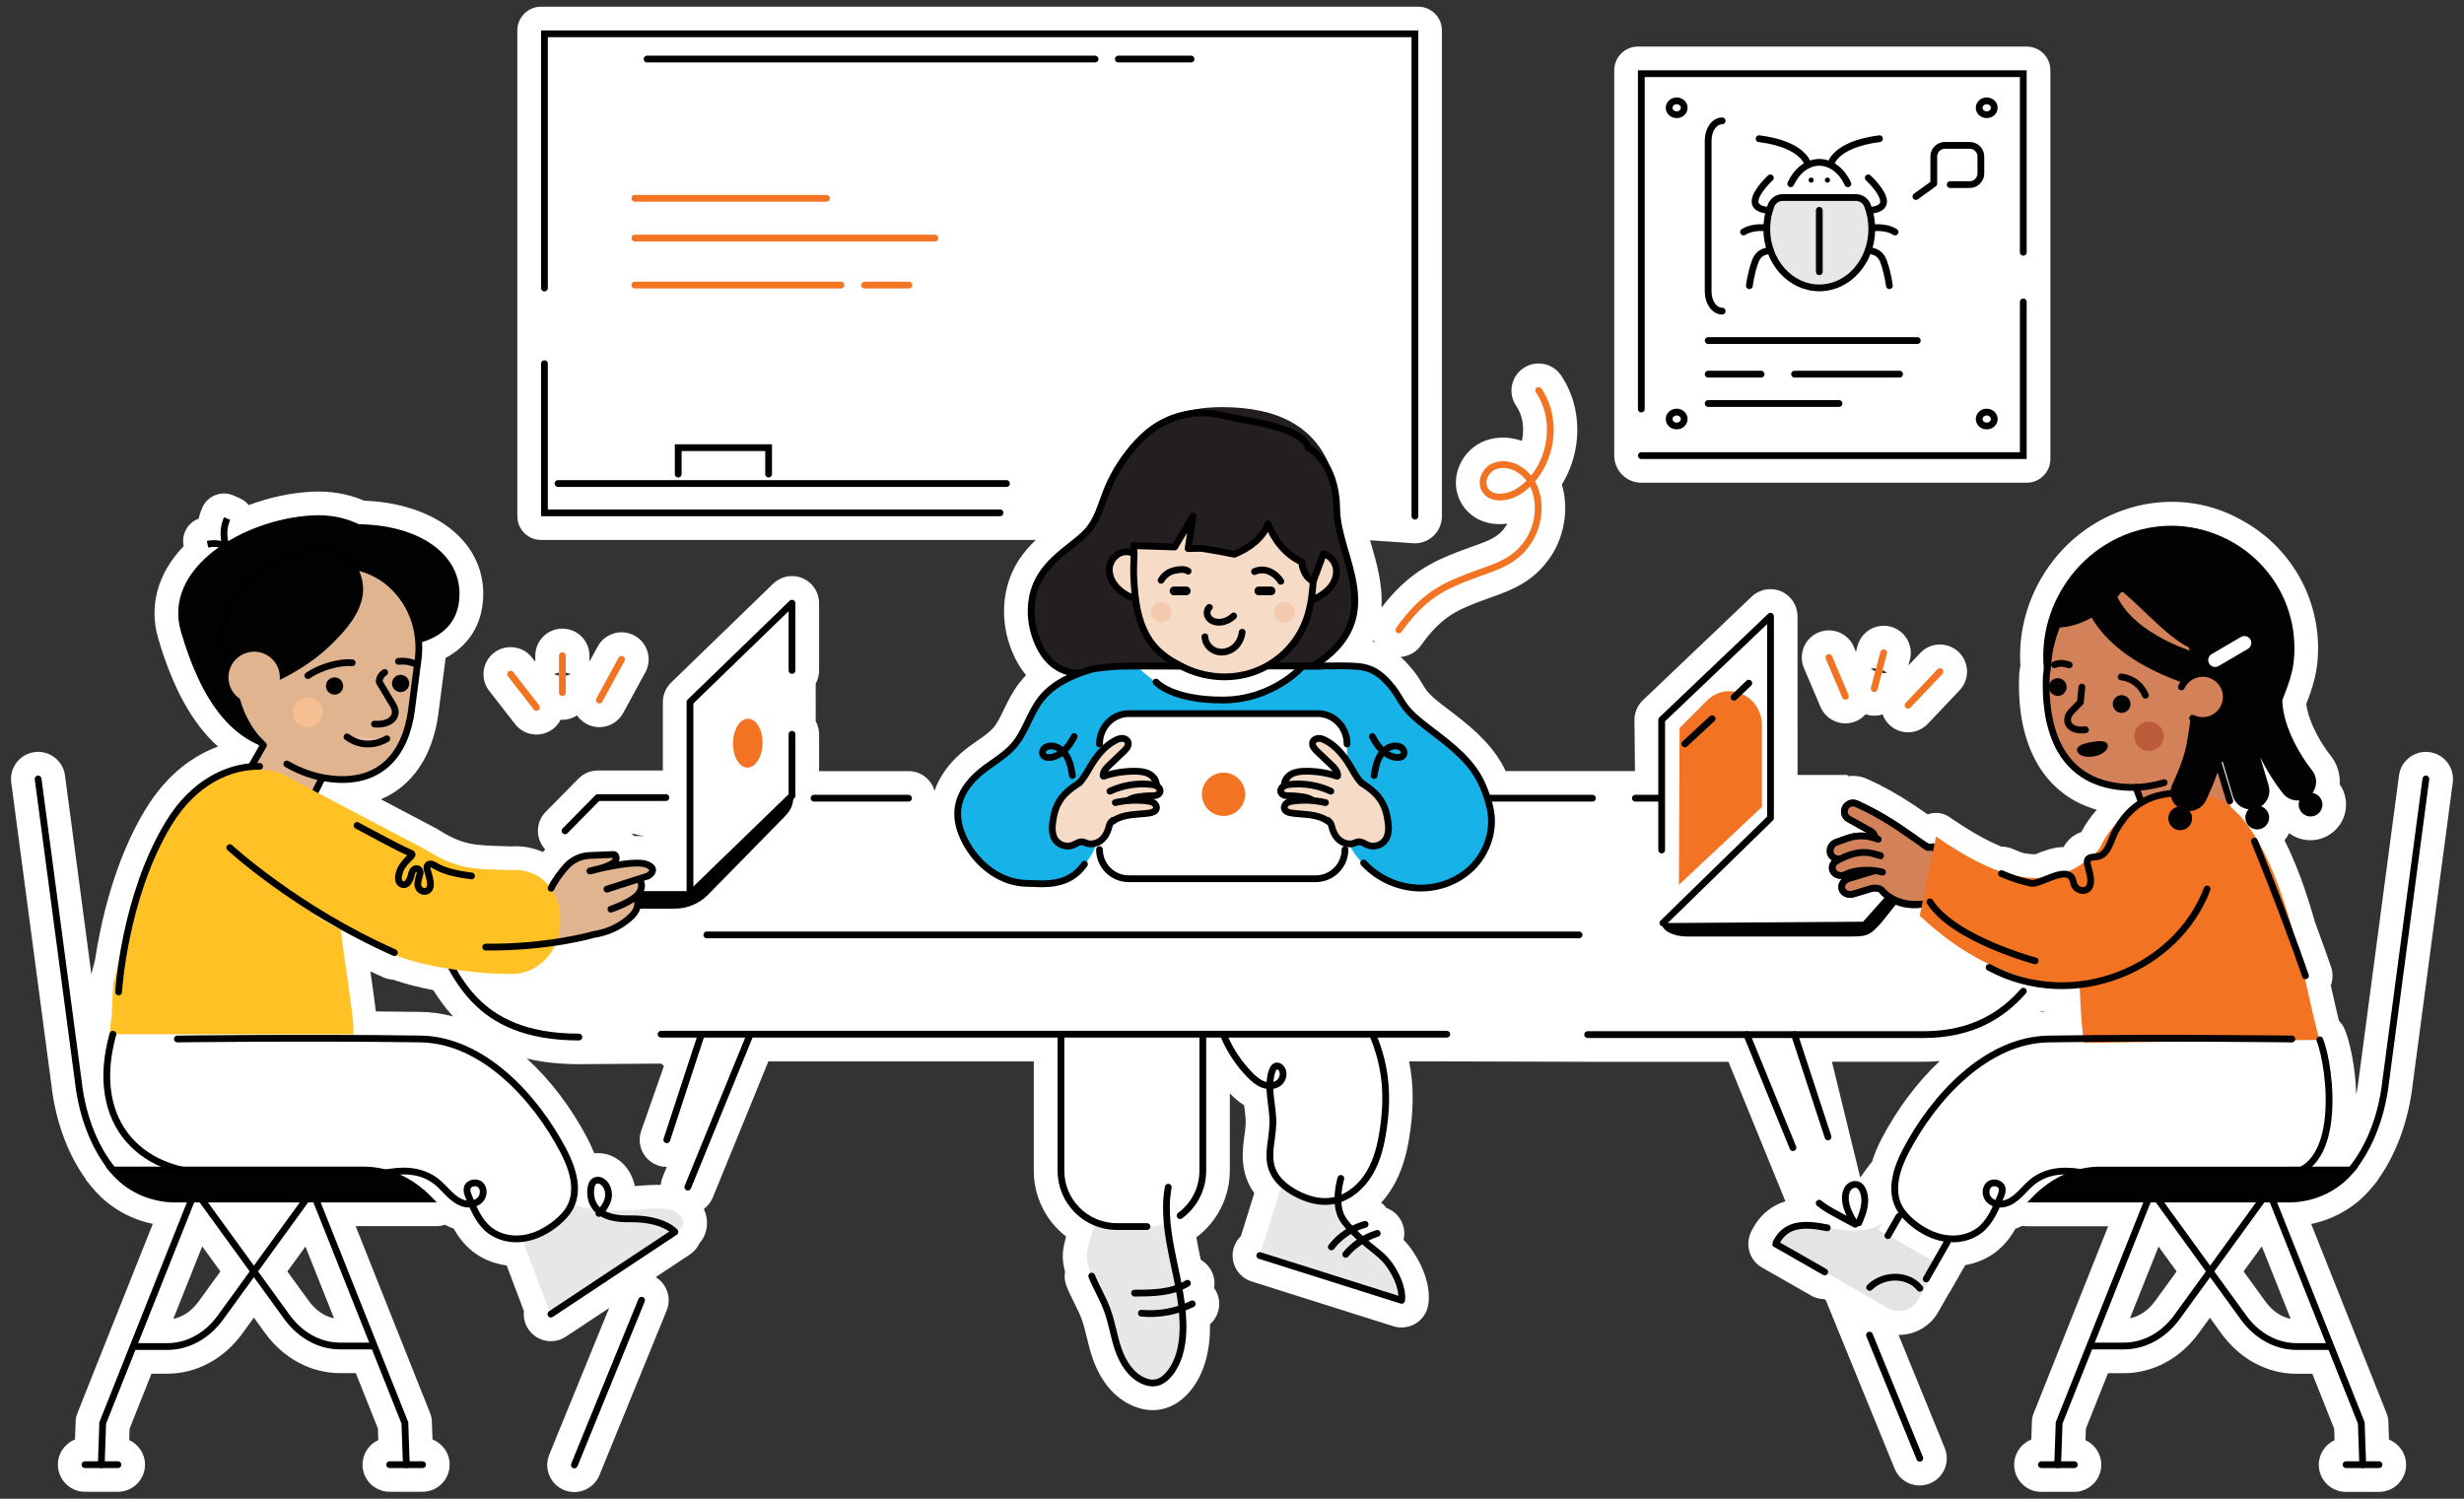 <?xml version="1.0" encoding="UTF-8"?> <svg xmlns="http://www.w3.org/2000/svg" xmlns:xlink="http://www.w3.org/1999/xlink" version="1.1" id="Layer_5" x="0px" y="0px" viewBox="0 0 1081.3 657.75" style="enable-background:new 0 0 1081.3 657.75;" xml:space="preserve"><rect x="0" y="0" width="1081.3" height="657.75" fill="#333333" stroke="none"/> <style type="text/css"> .st0{fill:#FFFFFF;} .st1{fill:#17B3E8;} .st2{fill:#F6DBC7;} .st3{fill:#F3CAAE;} .st4{fill:#231F20;} .st5{fill:#F27422;} .st6{fill:#E6E7E7;} .st7{fill:none;stroke:#000000;stroke-width:2.973;stroke-linecap:round;stroke-miterlimit:10;} .st8{fill:none;stroke:#000000;stroke-width:2.973;stroke-linecap:round;stroke-linejoin:round;stroke-miterlimit:10;} .st9{fill:#FFFFFF;stroke:#000000;stroke-width:2.973;stroke-linecap:round;stroke-miterlimit:10;} .st10{fill:#FFFFFF;stroke:#000000;stroke-width:2.973;stroke-linecap:round;stroke-linejoin:round;stroke-miterlimit:10;} .st11{fill:#020203;} .st12{fill:#E1B490;} .st13{fill:#D38159;} .st14{fill:none;stroke:#000000;stroke-width:2.973;stroke-miterlimit:10;} .st15{fill:#EBC1AA;stroke:#000000;stroke-width:2.973;stroke-linecap:round;stroke-miterlimit:10;} .st16{fill:#BB5B39;} .st17{fill:#020203;stroke:#000000;stroke-width:2.973;stroke-linecap:round;stroke-miterlimit:10;} .st18{fill:#F3BEA6;} .st19{fill:#FFFFFF;stroke:#F27422;stroke-width:2.973;stroke-linecap:round;stroke-linejoin:round;stroke-miterlimit:10;} .st20{fill:#E4E4E3;} .st21{fill:#F37920;} .st22{fill:#D38159;stroke:#000000;stroke-width:2.973;stroke-linecap:round;stroke-linejoin:round;stroke-miterlimit:10;} .st23{fill:none;stroke:#000000;stroke-width:2.973;stroke-linejoin:round;stroke-miterlimit:10;} .st24{fill:none;stroke:#F16522;stroke-width:2.973;stroke-linejoin:round;stroke-miterlimit:10;} .st25{fill:#E1B490;stroke:#000000;stroke-width:2.973;stroke-linecap:round;stroke-linejoin:round;stroke-miterlimit:10;} .st26{fill:#EBC1AA;stroke:#000000;stroke-width:2.973;stroke-linecap:round;stroke-linejoin:round;stroke-miterlimit:10;} .st27{fill:#020203;stroke:#000000;stroke-width:2.973;stroke-linejoin:round;stroke-miterlimit:10;} .st28{fill:#F5BE93;} .st29{fill:#FFC124;} .st30{fill:none;stroke:#020203;stroke-width:2.973;stroke-miterlimit:10;} .st31{fill:none;stroke:#F37423;stroke-width:2.973;stroke-linecap:round;stroke-miterlimit:10;} .st32{fill:none;stroke:#F27422;stroke-width:2.973;stroke-linecap:round;stroke-linejoin:round;stroke-miterlimit:10;} </style> <g> <g> <path class="st0" d="M720.28,211.85h169.1c5.75,0,10.41-4.66,10.41-10.41V132.5v-21.77V30.85c0-5.75-4.66-10.41-10.41-10.41H718.8 c-5.75,0-10.41,4.66-10.41,10.41v148.66v20.44C708.39,206.51,713.72,211.85,720.28,211.85z"></path> <path class="st0" d="M1074.02,334.64c-1.93-2.53-4.73-4.14-7.88-4.56h-0.01c-6.49-0.86-12.49,3.73-13.35,10.22l-17.64,132.88 c-0.01,0.06-0.01,0.12-0.02,0.18c-0.28,2.41-0.65,4.77-1.13,7.07c-0.29-12.03-2.75-23.11-4.97-28.54 c-0.61-1.51-1.51-2.81-2.59-3.9c-0.78-3.09-1.66-7.04-2.65-11.38c-0.31-1.33-0.61-2.72-0.94-4.13c1-2.61,1.05-5.45,0.13-8.12 c-2.14-6.17-4.52-12.81-7.09-19.73c-4.13-14.58-8.52-26.36-13.35-35.84c0.79-0.97,1.49-2.03,2.04-3.16 c2.61,1.95,5.84,3.11,9.35,3.11c8.61,0,15.62-7.02,15.62-15.63c0-3.28-1.01-6.35-2.77-8.88c0.27-4.56-1.15-9.19-4.21-12.9 c-3.15-3.83-9.48-13.91-10.47-22.4c3.25-8.43,5.18-14.77,5.18-24.42c0-23.44-12.78-44.94-33.39-56.15 c-30.59-17.47-70.23-5.88-88.36,25.85c-6.62,11.59-9.69,24.62-8.89,37.75l-0.4,2.75c-0.05,0.37-0.09,0.73-0.11,1.15 c-1.43,31.57,11.08,52.96,33.99,59.51c-0.06,0.08-0.11,0.17-0.17,0.25c-2.45,2.76-4.66,5.95-6.6,9.54 c-3.26,1.13-5.34,3.08-6.61,4.8c-0.38,0.5-0.76,1.08-1.12,1.76c-4.6,0.05-8.89,1.77-12.27,3.13c-0.06,0.03-0.13,0.06-0.19,0.08 c-1.65-0.03-3.36-0.2-5.13-0.52c-1.62-0.54-3.28-1.19-4.97-1.92c-1.53-0.65-3.17-0.96-4.75-0.96 c-8.32-3.36-16.49-8.63-22.84-12.97c-2.8-1.92-6.36-2.34-9.53-1.15l-0.46-0.33c-2.15-1.51-4.08-2.83-5.84-3.99 c-0.05-0.02-0.14-0.09-0.18-0.11c-6.88-4.54-13.01-7.96-19.9-11.07c-2.78-1.26-5.77-1.66-8.67-1.24v-0.57h-22.04l-0.02-69.66 c0-4.77-2.83-9.06-7.2-10.93c-4.38-1.88-9.44-0.98-12.9,2.32l-47.76,45.49c-2.35,2.23-3.69,5.37-3.69,8.61l0.23,22.48h-56.73 c-0.55-1.13-1.1-2.21-1.69-3.24c-5.92-10.37-15.09-17.38-23.23-23.62c-1.04-0.79-2.08-1.59-3.1-2.38 c-2.6-2.02-5.27-4.18-6.92-6.46c-0.52-0.71-1.06-1.61-1.68-2.65c-1.02-1.68-2.17-3.58-3.71-5.52c-0.18-0.22-0.37-0.45-0.55-0.66 c-1.56-1.9-3.27-3.82-5.24-5.57c3.5-0.26,6.75-2.04,8.82-4.93c8.86-12.38,15.38-15.35,25.29-19.18c1.76-0.67,3.52-1.3,5.24-1.91 c8.96-3.18,19.12-6.79,26.68-18.26c5.5-8.36,7.51-19.17,5.37-28.9c-0.19-0.84-0.4-1.65-0.64-2.47c2.85-4.62,4.88-9.81,5.94-15.3 c2.25-11.63-0.07-23.56-6.35-32.7c-3.72-5.4-11.13-6.78-16.54-3.06c-2.62,1.8-4.37,4.51-4.96,7.63c-0.57,3.13,0.1,6.29,1.89,8.91 c2.71,3.92,3.65,9.3,2.61,14.72c-0.04,0.21-0.09,0.43-0.14,0.63c-5.94-2.11-12.36-1.96-17.69,0.6c-4.85,2.32-8.6,6.63-10.3,11.82 c-1.61,4.9-1.21,10,1.12,14.37c2.45,4.58,6.64,7.81,11.81,9.12c2.72,0.68,5.69,0.8,8.67,0.4c-0.2,0.4-0.42,0.78-0.66,1.14 c-3.04,4.63-6.73,6.08-14.78,8.95c-1.75,0.62-3.75,1.33-5.83,2.13c-11.67,4.5-22.36,9.53-33.96,24.67 c0.64-10.17-2.17-19.86-4.44-27.64c-0.19-0.65-0.38-1.31-0.56-1.95l19.64,1.35c6.55,0,11.89-5.34,11.89-11.89V13.35 c0-5.75-4.67-10.41-10.41-10.41H237.44c-5.75,0-10.41,4.66-10.41,10.41v213.21c0,5.75,4.66,10.41,10.41,10.41h217.09v0.01 c-2.82,2.71-5.51,5.74-7.71,9.24c-7.26,11.53-8.22,26.48-2.55,40c1.64,3.91,3.62,7.25,6,10.11c-1.07,1.09-2.06,2.23-2.97,3.41 c-3,3.89-4.99,8.02-6.76,11.66c-1.6,3.32-2.98,6.18-4.7,8.1c-1.76,1.96-4.13,3.62-6.9,5.55c-2.97,2.08-6.34,4.44-9.56,7.66 c-4.41,4.42-7.5,9.24-9.26,14.33c-1.43-4.98-6.01-8.62-11.43-8.62h-39.24v-16.16c0-2.08-0.54-4.04-1.49-5.75V300 c0.95-1.7,1.49-3.67,1.49-5.76v-29.53c0-4.79-2.84-9.09-7.26-10.95c-4.4-1.86-9.47-0.92-12.9,2.41l-44.78,43.39 c-2.3,2.23-3.62,5.34-3.62,8.54v30.04h-28.55c-3.16,0-6.25,1.3-8.47,3.55l-14.4,14.61c-4.48,4.56-4.53,11.83-0.21,16.46 c-0.33,0.37-0.66,0.76-1.02,1.19c-4.09-1.84-8.59-2.73-13.21-2.52c-0.06,0-0.13,0-0.2,0.01c-0.21,0.01-0.43,0.02-0.69,0.01 l-1.95-0.06c-14.28-0.37-19.09-0.49-30.08-7.43c-0.23-0.14-0.47-0.28-0.71-0.41l-24.25-12.77c13.72-5.74,22.79-18.94,25.23-37.63 l2.91-22.32c0.09-0.68,0.17-1.37,0.23-2.06c9.32-4.96,15-13.12,16.26-23.55c1.27-10.46-1.7-20.13-8.58-27.99 c-9.19-10.5-24.92-16.82-43.4-17.5c-7.18-3.07-15.04-4.39-23.45-3.91c-9.03,0.51-18.43,2.56-27.2,5.87 c-1.04-1.31-2.39-2.35-3.94-3.03l-2.72-1.2c-5.26-2.32-11.41,0.07-13.72,5.33c-0.68,1.56-1.23,3.18-1.62,4.85 c-4.73,1.75-7.6,6.74-6.57,11.83l0.05,0.21c-11.37,11.79-15.43,26.1-11.19,40.55c6.4,21.78,15.05,37.45,26.24,47.42 c-10.02,3.67-22.11,11.46-31.97,27.76c-13.95,23.07-19.74,50.85-21.98,65.69c-0.47,1.88-1.03,4.16-1.63,6.45L28.52,340.3 c-0.43-3.15-2.04-5.95-4.57-7.88c-2.53-1.93-5.66-2.77-8.79-2.34c-3.15,0.42-5.95,2.03-7.88,4.56c-1.93,2.52-2.77,5.65-2.34,8.79 l17.62,132.74c1.8,15.54,6.85,29.57,14.62,40.67c0.33,0.61,0.71,1.21,1.17,1.75l1.99,2.43c0.01,0.01,0.02,0.02,0.02,0.03 l0.15,0.18c6.77,8.2,16.12,13.72,26.55,15.88l-33.03,82.94l-0.1,0.25c-0.44,1.11-0.69,2.29-0.73,3.49l-0.28,7.95 c-4.39,1.74-7.51,6.05-7.51,11.06c0,6.56,5.33,11.89,11.89,11.89h14.45c6.56,0,11.89-5.33,11.89-11.89c0-4.79-2.84-8.92-6.93-10.8 l0.18-5.05l9.59-24.09h6.93c12.8,0,24.83-6.44,32.97-17.67l5.03-6.94l4.85,6.68c8.15,11.24,20.17,17.68,32.97,17.68h6.92 l9.7,24.34l0.17,5.05c-4.08,1.88-6.93,6.02-6.93,10.8c0,6.56,5.34,11.89,11.89,11.89h14.46c6.55,0,11.89-5.33,11.89-11.89 c0-5.02-3.12-9.32-7.52-11.06l-0.28-7.95c-0.04-1.19-0.29-2.37-0.73-3.49l-32.72-82.18h35.64c1.25,0,2.46-0.23,3.59-0.63 c1.23,0.69,2.49,1.26,3.77,1.7c1.94,3.41,4.65,7.13,8.49,10.12c4.17,3.25,9.32,5.33,14.79,6.05l7.57,20.06 c-0.3,2.67,0.31,5.45,1.9,7.86c2.21,3.34,5.92,5.33,9.92,5.33c2.34,0,4.61-0.68,6.56-1.98l19.01-12.59l-26.29,64.39 c-2.48,6.07,0.45,13.02,6.51,15.5c1.44,0.58,2.95,0.88,4.5,0.88c4.86,0,9.18-2.9,11.01-7.39l29.52-72.29 c2.23-5.47,0.07-11.64-4.82-14.63l14.98-9.93c1.88-1.25,3.35-3,4.27-5.01c1.64-1.83,2.71-4.12,3.1-6.67 c0.44-2.78-0.02-5.69-1.22-8.33c1.72-1.27,3.1-3,3.95-5.07l24.38-59.7h116.46v48.01c0,11.51,5.35,22.05,14.16,28.83 c-0.74,2.77-1.2,5.09-1.37,6.96c-0.23,2.56,0.07,5.33,0.92,8.52c-0.36,2.09-0.17,4.3,0.67,6.39c1.11,2.75,2.4,5.35,3.55,7.65 c1.18,2.38,2.29,4.62,3.07,6.74c0.86,2.33,1.52,5,2.21,7.85c0.7,2.9,1.51,6.2,2.66,9.48c3.55,10.19,9.66,17.38,17.7,20.81 c2.87,1.23,5.78,1.84,8.64,1.84c1.02,0,2.05-0.08,3.05-0.24c3.56-0.57,8.79-2.49,13.56-8.38c5.16-6.39,8.01-14.81,8.46-24.99 c0.06-1.35,0.08-2.71,0.06-4.09c1.56-1.36,2.73-3.11,3.41-5.11c1.02-3.01,0.81-6.23-0.59-9.09c-0.3-0.6-0.64-1.19-1.03-1.72 c0.51-2.87-0.06-5.8-1.62-8.31c-1.08-1.74-2.56-3.11-4.23-4.06c-0.71-3.37-1.4-6.65-1.94-9.84c9.2-6.85,14.69-17.76,14.69-29.23 v-33.99c0.03,0.03,0.05,0.05,0.08,0.08c1.6,1.65,3.63,3.57,6.2,5.17c0.04,0.34,0.08,0.66,0.12,0.98c0.32,2.5,0.61,4.86,0.57,6.82 c-0.03,1.56-0.3,3.5-0.55,5.38c-0.72,5.37-1.64,12.05,0.97,19.09c0.82,2.21,1.94,4.31,3.35,6.28l-5.86,18.84 c-1.4,1.33-2.49,3.02-3.11,4.99c-1.97,6.25,1.5,12.94,7.76,14.93l62.24,19.67c3.18,1,6.76,0.59,9.62-1.09 c2.91-1.71,4.96-4.6,5.62-7.89c0.52-2.52,1.54-11.69-6.78-24.06c-1.16-1.73-2.5-3.38-3.98-4.94c0.49-2.05,0.42-4.2-0.22-6.27 c-0.94-3.03-3.01-5.52-5.83-7c-0.46-0.24-0.91-0.45-1.39-0.61c-0.68-0.9-1.49-1.69-2.39-2.36c1.18-1.3,2.29-2.69,3.33-4.16 c4.29-6.15,7.18-13.75,8.8-23.21c2.2-12.77,2.28-23.92,0.13-34.65h16.48l61.81,0.18h61.85l25,61.22 c-5.57,1.72-10.98,5.43-14.76,12.79c-1.55,3.03-1.91,6.09-1.09,9.09c0.84,3.05,2.81,5.6,5.56,7.17l21.57,12.33 c1.74,1,3.73,1.54,5.74,1.57l0.67,0.39l8.15,19.93l22.07,54.04c1.83,4.5,6.15,7.4,11.01,7.4c1.55,0,3.06-0.3,4.49-0.88 c6.08-2.48,9-9.43,6.52-15.51l-20.29-49.67c6.94,0.04,13.71-3.55,17.38-9.99l4.3-7.52c0.26-0.36,0.5-0.72,0.71-1.1l6.88-12.03 c5-0.85,9.69-2.85,13.54-5.86c3.85-2.99,6.56-6.71,8.5-10.12c1.01-0.35,1.99-0.77,2.97-1.28c0.67,0.14,1.37,0.21,2.07,0.21h35.64 l-32.63,81.93l-0.1,0.25c-0.45,1.11-0.69,2.29-0.73,3.49l-0.28,7.95c-4.4,1.74-7.51,6.05-7.51,11.06 c0,6.56,5.33,11.89,11.89,11.89h14.45c6.55,0,11.89-5.33,11.89-11.89c0-4.79-2.84-8.92-6.93-10.8l0.17-5.05l9.7-24.34h6.92 c12.8,0,24.83-6.44,32.97-17.68l4.85-6.68l5.03,6.94c8.15,11.23,20.17,17.67,32.97,17.67h6.93l9.59,24.09l0.18,5.05 c-4.08,1.88-6.93,6.02-6.93,10.8c0,6.56,5.33,11.89,11.89,11.89H1044c6.56,0,11.89-5.33,11.89-11.89c0-5.02-3.11-9.32-7.51-11.06 l-0.28-7.95c-0.04-1.19-0.29-2.37-0.73-3.49l-33.13-83.19c10.43-2.16,19.79-7.69,26.58-15.92l2.14-2.61 c0.44-0.54,0.81-1.11,1.13-1.72c7.69-10.99,12.86-25.36,14.65-40.68l17.62-132.75C1076.78,340.29,1075.95,337.16,1074.02,334.64z M87.14,571.2c-2.99,4.12-6.93,6.8-11.08,7.6l12.68-31.82l7.99,11.01L87.14,571.2z M135.53,570.96l-9.42-12.96l7.93-10.93 l12.55,31.5C142.44,577.74,138.51,575.08,135.53,570.96z M184.74,444.1c-6.48-0.1-13.14-0.17-19.81-0.22 c-0.49-4.27-1.28-9.92-2.38-17.56c1.91,0.9,3.82,1.77,5.7,2.61c1.35,0.59,2.77,0.93,4.22,1c5.79,2.06,12.2,3.56,17.68,4.6 c2.43,3.9,5.26,7.84,8.7,11.56C194.17,444.83,189.45,444.17,184.74,444.1z M282.81,367.06c-1.36-0.14-2.83-0.2-4.45-0.15 c-0.44-0.44-0.91-0.81-1.4-1.18L282.81,367.06z M290.83,516.49c-0.47,1.14-0.74,2.33-0.84,3.53c-3.32-0.09-6.75,0.16-10.15,0.41 c-0.42,0.03-0.83,0.06-1.26,0.09c-0.05-0.24-0.1-0.47-0.16-0.7c-1.93-8.02-8.23-13.54-15.65-13.75c-0.67-0.02-1.33,0.01-1.98,0.08 c-0.82-2.1-1.8-4.24-2.93-6.42c-7.01-13.45-16.42-25.85-26.69-35.18c6.63,1.58,14.19,2.48,22.87,2.48l36.06-0.25l1.28,0.99 l-10.07,28.75c-0.99,3.01-0.74,6.24,0.69,9.08c1.44,2.83,3.88,4.94,6.91,5.93c1.2,0.4,2.44,0.59,3.7,0.59L290.83,516.49z M602.8,280.86c0.13,0.33,0.28,0.64,0.44,0.96c-0.26-0.08-0.51-0.16-0.76-0.23C602.58,281.35,602.69,281.11,602.8,280.86z M825.75,499.72c-1.81,3.49-3.22,6.86-4.23,10.12c-0.12,0-2.56,3.33-5.18,6.93l-12.21-49.96l-0.14-0.85h40.14 c2.42,0,4.79-0.12,7.12-0.32C841.45,474.84,832.49,486.79,825.75,499.72z M895.54,444.26c0.11-0.12,0.22-0.23,0.32-0.35 c0.63,0.07,1.26,0.16,1.89,0.22C897.01,444.15,896.27,444.21,895.54,444.26z M945.77,570.96c-2.98,4.12-6.92,6.79-11.06,7.6 l12.55-31.5l7.93,10.93L945.77,570.96z M994.17,571.2l-9.59-13.21l7.99-11.01l12.68,31.82C1001.09,578,997.15,575.33,994.17,571.2 z"></path> <path class="st0" d="M226.04,317.78C226.04,317.78,226.04,317.78,226.04,317.78c2.27,2.92,5.69,4.59,9.39,4.59 c2.63,0,5.22-0.89,7.3-2.51c1.41-1.1,2.52-2.47,3.3-4.02c0.25,0.02,0.5,0.04,0.76,0.04c2.38,0,4.59-0.71,6.45-1.91 c1.03,1.5,2.4,2.79,4.1,3.71c1.74,0.95,3.71,1.45,5.68,1.45c4.35,0,8.35-2.37,10.44-6.2l9.74-17.86 c3.14-5.76,1.01-12.99-4.75-16.13c-5.76-3.14-12.99-1-16.13,4.75l-3.64,6.67v-2.59c0-6.56-5.34-11.89-11.89-11.89 s-11.89,5.34-11.89,11.89v2.67l-1.45-1.86c-4.03-5.17-11.51-6.1-16.69-2.08c-2.51,1.95-4.1,4.76-4.5,7.91 c-0.39,3.15,0.46,6.27,2.41,8.78L226.04,317.78z M248.28,295.22c0.77,0.12,1.52,0.33,2.21,0.65c-0.69,0.32-1.44,0.52-2.21,0.65 V295.22z M245.31,295.22v1.29c-0.77-0.12-1.52-0.33-2.21-0.65C243.78,295.55,244.53,295.34,245.31,295.22z"></path> <path class="st0" d="M836.92,280.55c-1.59-2.75-4.16-4.71-7.25-5.53c-6.33-1.67-12.85,2.12-14.53,8.45l-0.68,2.58l-0.92-2.16 c-1.24-2.92-3.55-5.19-6.5-6.38c-2.95-1.19-6.18-1.16-9.11,0.09c-6.03,2.57-8.85,9.56-6.28,15.59l7.24,17.03 c1.87,4.4,6.17,7.24,10.95,7.24c1.6,0,3.16-0.32,4.65-0.95c1.67-0.71,3.08-1.77,4.22-3.04c0.24,0.08,0.48,0.17,0.73,0.23 c0.99,0.26,2.02,0.4,3.05,0.4c1.27,0,2.51-0.21,3.67-0.59c0.61,1.7,1.6,3.3,3,4.62c2.22,2.1,5.12,3.26,8.18,3.26 c3.25,0,6.4-1.35,8.63-3.71l13.99-14.76c4.51-4.76,4.31-12.3-0.46-16.81c-2.31-2.18-5.34-3.33-8.5-3.25 c-3.18,0.09-6.13,1.4-8.31,3.71l-5.22,5.51l0.66-2.51C838.94,286.5,838.51,283.3,836.92,280.55z M822.95,294.63 c-0.7-0.32-1.37-0.72-1.96-1.21c0.75-0.13,1.53-0.14,2.3-0.07L822.95,294.63z M825.82,295.39l0.34-1.29 c0.7,0.32,1.37,0.72,1.96,1.21C827.37,295.44,826.6,295.46,825.82,295.39z"></path> </g> <g> <polygon class="st0" points="859.07,538.07 847.12,558.09 826.61,543.73 840.97,519.8 "></polygon> <path class="st1" d="M597.42,292.67c0,0,9.98,1.93,15.69,12.07c5.7,10.14,15.1,15.71,19.53,19.32 c4.44,3.61,21.53,16.58,21.9,30.84c0.37,14.26-4.13,23.01-9.77,26.94c-5.65,3.94-18.18,11.09-25.34,8.52 c-7.16-2.57-14.72-5.93-17.19-8.09c-2.46-2.16-11.59-7.6-12.01-20.69c-0.42-13.09,0.99-27.09,0.91-27.53s0-8.39,0-8.39 s-1.73-8.04-3.23-8.77c-1.5-0.72-2.48-3.72-12.72-3.72s-82.62,0.31-82.62,0.31s-6.89,2.36-8.35,6.37 c-1.46,4.01-1.72,6.68-1.72,6.68v35.44c0,6.8-2.63,13.34-7.32,18.27c-0.03,0.03-0.05,0.06-0.08,0.08 c-2.62,2.76-6.16,7.06-19.19,7.53c-13.03,0.47-23.55-4.66-28.37-12.52c-4.82-7.86-12.32-21.42-3.24-30.16 c9.08-8.74,13.58-11.77,15.57-13.39c1.99-1.63,7.02-6.38,9.74-11.94c2.72-5.56,7.16-18.97,21.75-23.44 c14.6-4.47,46.68-4.22,46.68-4.22s7.29,5.81,18.77,4.85c11.48-0.96,19.14-4.76,19.14-4.76L597.42,292.67z"></path> <path class="st0" d="M574.38,287.45c0,0-6.45,10.88-18.16,15.61s-21.13,5.02-28.75,3.68c-7.62-1.34-11.08-1.93-14.17-3.55 s-15.12-9.51-15.22-13.18C497.98,286.35,574.38,287.45,574.38,287.45z"></path> <path class="st2" d="M580.78,243.08c0,0,7.99,2.37,5.71,9.21c-2.28,6.85-7.18,9.86-8.26,10.13c-1.08,0.27-2.38,0.84-2.38,0.84 s-0.77,9.24-6.1,15.95s-15.11,19.12-32.91,17.84c-17.8-1.28-26.46-9.66-26.46-9.66s-11-13.69-11.29-17.57 c-0.29-3.88-1.55-7.41-1.55-7.41s-4.17-0.94-6.5-3.68c-2.34-2.74-6.66-7.94-3.17-12.62s1.07-4.96,5.73-3.96 c4.66,1,4.61,2.65,4.61,2.65s1.96-16.88,3.44-20.33c1.48-3.45,3.43-4.04,3.43-4.04s13.52-7.41,34.36-8.53s35.42,8.23,37.04,13.21 C578.1,230.1,580.78,243.08,580.78,243.08z"></path> <circle class="st3" cx="563.63" cy="268.62" r="4.47"></circle> <circle class="st3" cx="509.55" cy="268.62" r="4.47"></circle> <path class="st4" d="M498.37,242.09c-0.08,0.69-0.78,1.11-1.43,0.88c-1.25-0.45-3.25-0.94-5.21-0.53 c-3.19,0.68-5.71,4.55-4.5,10.62c1.03,5.19,7.83,8.35,9.78,9.15c0.33,0.13,0.56,0.42,0.63,0.77c0.55,2.74,3.23,14.78,8.94,20.81 c2.32,2.45,5.37,4.78,8.86,6.8c0.95,0.55,0.57,1.99-0.52,1.99c-13.1,0.06-23.87,0.14-26,0.2c-6.09,0.18-12.67,1.82-14.75,2.54 c-2.07,0.72-3.6-0.13-9.75-2.29c-6.14-2.16-9.2-11.42-11.7-20.91c-2.5-9.48,4.14-19.58,5.84-21.99c1.7-2.41,9.99-9.6,16.24-14.66 c6.25-5.07,8.07-12.54,11.1-20.67c3.03-8.13,6.16-11.6,15.05-22.46c8.43-10.3,25.89-11.6,27.65-11.7c0.09-0.01,0.18,0,0.28,0.02 c1.85,0.38,22.56,4.62,26.22,5.43c3.83,0.85,12.22,3.95,14.87,5.43c2.21,1.23,3.57,3.84,3.96,4.68c0.08,0.17,1.16,1.27,1.32,1.37 c0.52,0.35,0.94,0.36,3.33,2.42c3.16,2.72,6.02,10.44,6.75,12.95c0.73,2.51,1.59,14.78,6.02,33.37c4.43,18.59,2.29,22.43-0.2,30.2 c-2.3,7.17-12.56,14.05-14.13,15.07c-0.13,0.09-0.28,0.14-0.44,0.16l-4.9,0.63c1.15-0.78-0.45-0.71-0.49-0.71 c-0.56,0-8.58,0.63-15.21,0.65c-1.08,0,2.28-1.76,3.19-2.34c2.78-1.76,5.37-3.28,7.36-5.31c5.86-5.98,8.68-18.33,9.22-20.9 c0.06-0.3,0.25-0.55,0.51-0.71c1.82-1.03,9-5.4,10.23-10.74c1.06-4.61-2.72-7.5-4.65-8.65c-0.55-0.33-1.27-0.09-1.52,0.5 l-4.25,9.94c-0.24,0.56-0.9,0.81-1.45,0.54l-0.01-0.01c-0.19-0.09-0.34-0.23-0.45-0.41c-0.26-0.42-0.82-1.32-1.77-2.68 c-1.35-1.93-0.42-4.77-2.13-5.38c-5.61-2.02-14.28-14.57-13.79-16.27c0,0-3.03,6.22-7.2,9.31c-4.17,3.09-7.89,3.99-7.89,3.99 s-6.49-2.6-9.04-2.35c-2.55,0.25-10.96-0.43-10.96-0.43l1.66-13.05l-7.5,12.52l-16.84,0.96L498.37,242.09z"></path> <path class="st4" d="M557.33,231.39"></path> <path class="st2" d="M473.69,343.51c1.95-2,3.26-4.53,4.69-6.94c2.79-4.7,6.3-9.23,11.19-11.69c0.93-0.47,1.93-0.86,2.97-0.82 c1.04,0.04,2.11,0.62,2.47,1.6c0.54,1.49-0.72,2.98-1.87,4.08c-2.09,1.99-4.18,3.97-6.27,5.96c-1.37,1.3-2.84,2.85-2.77,4.73"></path> <path class="st2" d="M488.43,360c-0.46,0.37-0.89,0.79-1.2,1.29c-0.41,0.68-0.56,1.47-0.77,2.24c-0.58,2.08-1.71,4.05-3.43,5.36 c-1.72,1.31-4.06,1.87-6.11,1.18c-0.63-0.21-1.22-0.53-1.88-0.61c-1.5-0.19-2.82,0.89-4.23,1.45c-2.63,1.05-5.92,0.09-7.59-2.2 c-1.78-2.46-1.6-5.8-1.11-8.8c0.37-2.32,0.89-4.64,1.94-6.74c2.25-4.54,5.41-6.84,9.63-9.65c0,0,0.12-2.52,4.17-3.16 c4.05-0.64,6.48,0.29,6.48,0.29c4.44-1.47,9.12-2.2,13.8-2.17c2.12,0.02,4.31,0.21,6.18,1.22c1.87,1.01,3.33,3.01,3.14,5.12"></path> <path class="st2" d="M489.43,352.24c4.61-1.07,9.41-1.31,14.1-0.7c0.97,0.12,1.97,0.3,2.78,0.84c0.81,0.54,1.39,1.56,1.14,2.5 c-0.34,1.28-1.89,1.77-3.21,1.95c-2.71,0.39-5.46,0.44-8.17,0.81s-5.44,1.12-7.65,2.73"></path> <path class="st2" d="M487.09,347.22c5.58-2.59,11.88-3.63,18-2.96c1.01,0.11,2.07,0.28,2.9,0.88c0.83,0.59,1.36,1.72,0.96,2.66 c-0.3,0.7-1.02,1.12-1.76,1.29s-1.5,0.12-2.26,0.14c-2.65,0.07-7.69,0.38-9.8,1.98"></path> <path class="st2" d="M597.42,343.51c-1.95-2-3.26-4.53-4.69-6.94c-2.79-4.7-6.3-9.23-11.19-11.69c-0.93-0.47-1.93-0.86-2.97-0.82 s-2.11,0.62-2.47,1.6c-0.54,1.49,0.72,2.98,1.87,4.08c2.09,1.99,4.18,3.97,6.27,5.96c1.37,1.3,2.84,2.85,2.77,4.73"></path> <path class="st2" d="M582.67,360c0.46,0.37,0.89,0.79,1.2,1.29c0.41,0.68,0.56,1.47,0.77,2.24c0.58,2.08,1.71,4.05,3.43,5.36 c1.72,1.31,4.06,1.87,6.11,1.18c0.63-0.21,1.22-0.53,1.88-0.61c1.5-0.19,2.82,0.89,4.23,1.45c2.63,1.05,5.92,0.09,7.59-2.2 c1.78-2.46,1.6-5.8,1.11-8.8c-0.37-2.32-0.89-4.64-1.94-6.74c-2.25-4.54-5.41-6.84-9.63-9.65c0,0-4.94-4.44-7.18-4.27 c-2.25,0.16-3.47,1.41-3.47,1.41c-4.44-1.47-9.12-2.2-13.8-2.17c-2.12,0.02-4.31,0.21-6.18,1.22c-1.87,1.01-3.33,3.01-3.14,5.12"></path> <path class="st2" d="M581.67,352.24c-4.61-1.07-9.41-1.31-14.1-0.7c-0.97,0.12-1.97,0.3-2.78,0.84c-0.81,0.54-1.39,1.56-1.14,2.5 c0.34,1.28,1.89,1.77,3.21,1.95c2.71,0.39,5.46,0.44,8.17,0.81c2.71,0.38,5.44,0.74,7.65,2.34"></path> <path class="st2" d="M584.01,347.22c-5.58-2.59-11.88-3.63-18-2.96c-1.01,0.11-2.07,0.28-2.9,0.88c-0.83,0.59-1.36,1.72-0.96,2.66 c0.3,0.7,1.02,1.12,1.76,1.29s1.5,0.12,2.26,0.14c2.65,0.07,7.69,0.38,9.8,1.98"></path> <circle class="st5" cx="536.93" cy="348.6" r="9.5"></circle> <path class="st4" d="M501.53,190.58c0,0,8.95-11.91,34.82-11.9c24.05,0.01,41.75,8.18,48.53,29.53s-39.4,1.34-39.4,1.34 L501.53,190.58z"></path> <path class="st6" d="M587.17,527.31c0.02,0.41,2.57,11.35,9.8,16.09s13.09,11.56,14.69,14.74c1.6,3.18,3.3,8.46,3.39,9.36 c0.09,0.9,0.04,3.18,0.04,3.18l-62.25-19.67l9.8-31.51c0,0,2.09,3.96,10.09,6.09C580.73,527.7,587.17,527.31,587.17,527.31z"></path> <path class="st6" d="M480.77,536.45c0,0,5.21,1.84,10.14,1.84c4.93,0,3.46-0.28,9.97,0c6.51,0.28,11.29-1.84,11.29-1.84 s2.73,16.71,3.03,18.13c0.3,1.42,3.05,15.74,3.28,17.63s1.81,14.07,0,19.4c-1.81,5.33-4.43,13.55-8.97,14.43 c-4.54,0.87-8.77,1.2-12.21-3.04c-3.44-4.23-5.24-6.14-6.73-11.4s-3.49-13.34-4.1-15.1c-0.61-1.76-5.12-10.99-5.7-12.49 s-4.33-8.87-3.91-13.51C477.27,545.86,480.77,536.45,480.77,536.45z"></path> <g> <g> <polyline class="st7" points="720.28,199.95 887.9,199.95 887.9,132.5 "></polyline> <polyline class="st7" points="720.28,179.51 720.28,32.34 887.9,32.34 887.9,110.72 "></polyline> <ellipse class="st8" cx="735.79" cy="47.3" rx="3.31" ry="3.05"></ellipse> <ellipse class="st8" cx="871.85" cy="47.3" rx="3.31" ry="3.05"></ellipse> <ellipse class="st8" cx="735.79" cy="183.9" rx="3.31" ry="3.05"></ellipse> <ellipse class="st8" cx="871.85" cy="183.9" rx="3.31" ry="3.05"></ellipse> </g> <path class="st6" d="M821.42,100.48c0,14.28-10.32,25.86-23.05,25.86c-12.72,0-23.04-11.58-23.04-25.86 c0-3.67,0.68-7.16,1.91-10.32c0.82-2.12,2.9-3.48,5.17-3.48h31.94c2.27,0,4.35,1.37,5.17,3.48 C820.74,93.32,821.42,96.81,821.42,100.48z"></path> <path class="st9" d="M785.84,80.65c2.63-5.65,7.26-9.4,12.54-9.4c5.28,0,9.91,3.75,12.54,9.4"></path> <path class="st7" d="M821.42,100.48c0,14.28-10.32,25.86-23.05,25.86c-12.72,0-23.04-11.58-23.04-25.86 c0-3.67,0.68-7.16,1.91-10.32c0.82-2.12,2.9-3.48,5.17-3.48h31.94c2.27,0,4.35,1.37,5.17,3.48 C820.74,93.32,821.42,96.81,821.42,100.48z"></path> <g> <path class="st7" d="M821.52,100.08c0,0,5.65-1.02,10.1,1.73"></path> <path class="st7" d="M775.23,100.08c0,0-5.65-1.02-10.1,1.73"></path> <path class="st7" d="M819.86,110.14c0,0,4.78-0.68,6.71,4.56c1.93,5.24,2.56,10.69,2.56,10.69"></path> <path class="st7" d="M776.97,110.14c0,0-4.78-0.68-6.71,4.56c-1.93,5.24-2.56,10.69-2.56,10.69"></path> <path class="st7" d="M820.35,92.31c0,0,6.59-0.01,6.23-4.2c-0.36-4.2-6.71-10.04-6.71-10.04"></path> <path class="st7" d="M776.42,92.31c0,0-6.59-0.01-6.23-4.2c0.36-4.2,6.71-10.04,6.71-10.04"></path> </g> <g> <circle cx="801.95" cy="79.05" r="1.12"></circle> <circle cx="794.81" cy="79.05" r="1.12"></circle> </g> <line class="st7" x1="798.38" y1="92.31" x2="798.38" y2="119.26"></line> <g> <path class="st7" d="M803.36,72.28c0,0,1.35-8.82,21.43-11.41"></path> <path class="st7" d="M793.39,72.28c0,0-1.35-8.82-21.43-11.41"></path> </g> <path class="st10" d="M840.76,86.25l7.86-5.68V68.68c0-2.7,2.19-4.89,4.89-4.89h10.88c2.7,0,4.89,2.19,4.89,4.89v7.44 c0,2.7-2.19,4.89-4.89,4.89h-8.57"></path> <g> <line class="st7" x1="749.62" y1="149.47" x2="841.4" y2="149.47"></line> <line class="st7" x1="749.62" y1="177.08" x2="807.03" y2="177.08"></line> <line class="st7" x1="749.62" y1="164.2" x2="772.84" y2="164.2"></line> <line class="st7" x1="787.53" y1="164.2" x2="833.6" y2="164.2"></line> </g> <path class="st7" d="M755.74,136.54c-3.38,0-6.13-3.83-6.13-8.55V61.6c0-4.72,2.74-8.55,6.13-8.55"></path> </g> <path class="st0" d="M465.59,454.55h62.25v59.3c0,13.49-10.94,24.43-24.43,24.43h-13.39c-13.49,0-24.43-10.94-24.43-24.43V454.55z "></path> <path class="st0" d="M602.39,454.06c0,0,7.87,15.32,5.71,35.63c-2.16,20.31-7.79,29.07-14.36,33.35c-6.57,4.28-20.29,5.51-28.41-2 c-8.12-7.51-7.77-7.51-7.95-16.34c-0.17-8.83,1.3-13.66,0.99-16.4c-0.31-2.74-1.1-11.8-1.1-11.8s-6.11-1.14-12.71-9.25 c-6.6-8.11-7.2-13.36-7.2-13.36L602.39,454.06z"></path> <path class="st0" d="M1014.6,453.88c0,0,9.28,7.86,7.78,24.98c-1.49,17.12,2.43,37.07-27.54,38.71 c-29.97,1.64-93.2-4.09-93.2-4.09l-17.79,12.74l-7.34,2.31c0,0-2.18,8.5-7.79,11.39c-5.62,2.89-16.85,4.05-20.2,2.36 c-3.35-1.69-13.4-3.89-15.21-12.64s-0.81-17.68,2.99-24.43c3.8-6.76,20.27-34.46,36.6-41.23c16.33-6.77,11.08-5.19,35.14-8.31 C932.09,452.55,1014.6,453.88,1014.6,453.88z"></path> <path class="st0" d="M252.05,519.85c0,0-12.86-35.16-33.11-50.14c-20.25-14.98-51.4-13.96-63.7-14 c-12.29-0.04-106.87-1.83-106.87-1.83s-4.12,29.53,3.39,39.31s15.73,23.81,26.47,22.74s91.53-1.3,91.53-1.3s10.32-1.93,14.43,0.23 c4.11,2.16,7.18,5.78,13.4,9.56s9.32,3.7,9.32,3.7s1.46,8.67,7.98,11.81c6.51,3.14,11.62,4.53,20.55,0.6 S251.87,531.42,252.05,519.85z"></path> <path class="st11" d="M168.68,283.7c0,0,30.09,2.45,32.77-19.74s-21.16-36.1-52.08-33.62"></path> <g> <path class="st10" d="M294.98,273.64"></path> <polyline class="st8" points="346.72,350.03 303.42,392.57 218.93,392.57 "></polyline> <g> <polyline class="st8" points="292.24,350.03 262.34,350.03 247.94,364.64 "></polyline> <path class="st11" d="M303.15,393.13L303.15,393.13H218.5l0,0l0,0c0,3.11,4.78,5.64,10.67,5.64h66.98 c5.34,0,10.47-2.09,14.29-5.82l33.57-34.23c4.13-4.06,4.13-6.87,4.13-10.12l-0.58,1.43l-44.77,42.54"></path> <polyline class="st10" points="347.56,322.24 347.56,349.19 302.79,392.57 302.79,308.1 347.56,264.71 347.56,294.24 "></polyline> <g> <ellipse transform="matrix(0.018 -1 1 0.018 -3.764 648.197)" class="st5" cx="327.92" cy="326.01" rx="10.73" ry="6.48"></ellipse> </g> </g> </g> <path class="st12" d="M284.43,378.5c-3.93-1.51-14.31,0.47-20.31,1.83c3.18-0.92,6.92-2.39,7.07-4.22c0.08-1-0.33-1.94-1.33-1.9 l-10.29,0.42c-3.74,0.15-7.28,1.74-9.92,4.46c-2.05,2.12-5.06,6.2-6.53,9.05l-0.67,0.05l-10.42,1.86l4.47,23.59 c15.25-1.6,24.78-4.44,24.78-4.44c5.03-0.74,9.83-2.66,13.91-5.7c1.06-0.79,2.06-1.63,2.88-2.47c3.54-3.63,2.36-6.72,2.36-6.72 l-3.72,0.37c2.01-1.14,3.85-2.49,4.68-3.93c2.09-3.63-0.15-5.35-0.15-5.35l-2.29,0.16l6.18-1.98 C285.14,383.58,290.09,380.68,284.43,378.5z"></path> <ellipse transform="matrix(0.496 -0.868 0.868 0.496 230.861 969.715)" class="st11" cx="951.03" cy="285.93" rx="55.88" ry="53.52"></ellipse> <path class="st13" d="M989.19,298.77c4.82-32.28-15.88-52.64-40.71-55.35c-31.19-3.41-48.86,27.9-49.77,48.15l-0.69,4.83 c-0.87,19.33,6.76,47.84,35.26,49.13c1.36,0.06,2.71,0.05,4.05,0l7.49,21.19l34.72-10.9l-8.13-24.62 C980.71,322.78,987.31,311.37,989.19,298.77z"></path> <path class="st14" d="M970.81,322.51"></path> <path class="st8" d="M949.69,343.49c-5.27,1.55-10.8,2.32-16.41,2.03c-31.75-1.67-36.13-29.8-35.26-49.13l0.69-4.83 c0.91-20.25,18.58-51.56,49.77-48.15"></path> <path class="st7" d="M915.19,320.25c-6.9,0.99-9.97-3.74-6.28-7.92l4.04-4.14l0.67-6.65"></path> <path class="st15" d="M908.03,291.8c-1.67-0.38-3.36-1.31-6.4-0.08"></path> <circle class="st16" cx="943.05" cy="323.15" r="6.45"></circle> <path class="st11" d="M930.78,260.07c0,0-11.55,15.56-29.13,15.39c0,0,1.47-17.22,16.58-27.39c19.03-12.81,40.18-5.57,34.92-1.16 L930.78,260.07z"></path> <circle class="st13" cx="974.94" cy="305.93" r="10.34"></circle> <path class="st7" d="M930.86,297.08c0,0,7.26,0.35,10.64,8.02"></path> <line class="st8" x1="972.71" y1="332.25" x2="978.51" y2="351.48"></line> <path class="st11" d="M848.57,369.73l-30.98,34.78l-88.38,0.59c0,3.26,5.01,5.91,11.19,5.91h70.23c8.39,0,9.61,0,14.99-6.1 l22.46-28.08L848.57,369.73z"></path> <g> <g> <path class="st8" d="M725.93,424.8"></path> <line class="st8" x1="786.82" y1="503.67" x2="766.56" y2="454.06"></line> <line class="st8" x1="842.48" y1="639.98" x2="820.41" y2="585.93"></line> <line class="st8" x1="787.5" y1="454.06" x2="802.21" y2="498.94"></line> <path class="st8" d="M902.38,413.45"></path> <path class="st8" d="M696.71,454.06h147.42c21.62,0,34.84-8.88,43.79-19.07"></path> </g> <path class="st14" d="M777.18,508.04"></path> </g> <path class="st14" d="M791.18,462.04"></path> <path class="st11" d="M994.84,588.07"></path> <g> <path class="st17" d="M893.11,526.23h111.18c10.5,0,20.64-4.46,27.33-12.56l0.15-0.18H921.68 C911.26,513.48,901.15,518,893.11,526.23z"></path> <path class="st7" d="M1031.76,513.48c7.79-9.45,13.36-23.01,15.17-38.77l17.64-132.85"></path> <g> <g> <polyline class="st7" points="942.92,525.81 903.63,624.46 902.99,642.8 "></polyline> <path class="st7" d="M1029.55,607.71"></path> <line class="st7" x1="895.85" y1="642.8" x2="910.3" y2="642.8"></line> </g> <g> <polyline class="st7" points="996.93,525.81 1036.22,624.46 1036.86,642.8 "></polyline> <line class="st7" x1="1044" y1="642.8" x2="1029.55" y2="642.8"></line> </g> <path class="st7" d="M1022.38,590.95h-14.5c-8.95,0-17.46-4.65-23.34-12.76l-38.07-52.47"></path> <path class="st7" d="M917.56,590.71h14.5c8.95,0,17.46-4.65,23.34-12.76l38.07-52.47"></path> </g> </g> <g> <path class="st17" d="M188.2,526.23H77.01c-10.5,0-20.64-4.46-27.32-12.56l-0.15-0.18h110.08 C170.04,513.48,180.15,518,188.2,526.23z"></path> <path class="st7" d="M49.54,513.48c-7.79-9.45-13.36-23.01-15.17-38.77L16.73,341.87"></path> <g> <g> <polyline class="st7" points="138.38,525.81 177.67,624.46 178.31,642.8 "></polyline> <path class="st7" d="M51.75,607.71"></path> <line class="st7" x1="185.45" y1="642.8" x2="171" y2="642.8"></line> </g> <g> <polyline class="st7" points="84.37,525.81 45.08,624.46 44.44,642.8 "></polyline> <line class="st7" x1="37.3" y1="642.8" x2="51.75" y2="642.8"></line> </g> <path class="st7" d="M58.92,590.95h14.5c8.95,0,17.46-4.65,23.34-12.76l38.07-52.47"></path> <path class="st7" d="M163.74,590.71h-14.5c-8.95,0-17.46-4.65-23.34-12.76l-38.07-52.47"></path> </g> </g> <path class="st8" d="M370.41,421.44"></path> <path class="st8" d="M310.18,407.67"></path> <path class="st8" d="M451.68,342.31"></path> <path class="st8" d="M205.24,360.59"></path> <path class="st18" d="M176.84,321.11"></path> <path class="st10" d="M556.23,453.88"></path> <line class="st19" x1="224.07" y1="295.87" x2="235.43" y2="310.47"></line> <line class="st19" x1="246.79" y1="287.75" x2="246.79" y2="303.98"></line> <line class="st19" x1="272.76" y1="289.37" x2="263.02" y2="307.23"></line> <line class="st19" x1="802.59" y1="288.54" x2="809.83" y2="305.57"></line> <line class="st19" x1="826.63" y1="286.52" x2="822.47" y2="302.21"></line> <line class="st19" x1="851.32" y1="294.75" x2="837.33" y2="309.51"></line> <line class="st10" x1="692.97" y1="410.29" x2="310.18" y2="410.29"></line> <g> <polyline class="st11" points="817.59,404.5 817.59,404.5 729.21,405.09 "></polyline> <polyline class="st10" points="729.74,405.09 776.97,359.01 776.97,270.43 729.21,315.92 729.21,373.03 "></polyline> <path class="st5" d="M736.78,388.32l36.44-34.18v-35.7c0-13.25-15.1-20.06-24.22-10.91l-11.94,11.96"></path> <line class="st8" x1="751.33" y1="315.4" x2="739.37" y2="326.48"></line> <line class="st8" x1="767.44" y1="299.82" x2="760.95" y2="306"></line> </g> <line class="st8" x1="634.9" y1="453.88" x2="290.11" y2="453.88"></line> <line class="st8" x1="717.66" y1="350.3" x2="727.68" y2="350.3"></line> <line class="st8" x1="653.38" y1="350.3" x2="698.82" y2="350.3"></line> <line class="st8" x1="357.22" y1="350.3" x2="398.69" y2="350.3"></line> <path class="st20" d="M779.19,545.9l49.47,28.28c4.53,2.59,10.31,1.02,12.9-3.52l9.09-15.9l-26.31-15.04l2.37-4.14 c-2.77,4.84-14.12,5.39-24.83,3.26c-10.71-2.13-18.26-1.7-22.48,6.55C779.25,545.68,779.18,545.86,779.19,545.9z"></path> <path class="st8" d="M801.88,538.84c-10.71-2.13-18.26-1.7-22.48,6.55c-0.15,0.29-0.22,0.47-0.21,0.51l21.56,12.32"></path> <path class="st8" d="M825.15,535.12"></path> <path class="st14" d="M950.39,333.67"></path> <path class="st21" d="M928.56,421.64"></path> <path class="st7" d="M986.75,378.45"></path> <path class="st7" d="M858.1,395.42"></path> <path class="st7" d="M837.53,412.44"></path> <path class="st7" d="M844.91,395.74"></path> <path class="st8" d="M820.47,564.99c6.39-6.13,16.97-5.94,22.03,0.38"></path> <g> <path class="st22" d="M858.31,379.52c-0.62-2.84-2.21-4.63-4.03-5.77l0.19,0.03c-0.17-0.09-0.33-0.14-0.5-0.22 c-3.38-1.96-7.39-1.77-7.39-1.77s-0.69-0.27-1.83-0.7c-1.25-0.88-3.44-2.41-6.08-4.27c-8.09-5.69-14.97-10-23.98-14.08 c-2.29-1.04-4.94,0.44-5.26,2.94c-0.2,1.55,0.59,3.07,1.98,3.79l9.49,5.27c0.99,0.52,1.65,1.41,1.93,2.42 c-0.22,0.16-0.44,0.33-0.62,0.55l-0.35-0.1c-3.44-1.03-7.29-0.98-10.76,0.2l-5.23,1.83c-1.81,0.64-2.93,2.45-2.69,4.36 c0.27,2.05,2.43,3.27,4.57,2.9c-0.23,0.11-0.46,0.21-0.69,0.33l-0.98,0.52c-1.37,0.74-2.15,2.11-1.97,3.49 c0.32,2.49,3.45,3.79,5.93,2.47c2.87-1.52,7.22-2,11.14-1.74c0.03,0.21,0.06,0.4,0.09,0.6l-8.67,2.61 c-3.37,0.7-4.86,2.91-4.24,4.99c0.55,1.84,2.76,2.8,4.92,2.15l7.84-2.36c1.55-0.47,3.21-0.3,4.47,0.47c0,0,5.51,8.4,18.23,6.35 c0.7-0.11,7.65-0.55,9.8-1.44L858.31,379.52z"></path> <g> <g> <path class="st22" d="M822.39,382.23l-9.79,2.95c-3.37,0.7-4.86,2.91-4.24,4.99v0c0.55,1.84,2.76,2.8,4.92,2.15l7.84-2.36 c1.55-0.47,3.2-0.3,4.47,0.47c0,0,5.41,7.65,18.23,6.35l6.53-0.74"></path> <path class="st22" d="M821.75,374.64"></path> <path class="st22" d="M820.8,367.3"></path> <path class="st22" d="M806.35,376.64"></path> <path class="st22" d="M822.94,367.65c-0.17-1.21-0.9-2.31-2.05-2.91l-9.49-5.26c-1.39-0.73-2.18-2.24-1.98-3.79v0 c0.32-2.5,2.96-3.97,5.26-2.94l0,0c9.01,4.08,15.89,8.39,23.98,14.08c4.15,2.91,7.21,5.06,7.21,5.06s4.16-0.36,8.6,1.9"></path> </g> </g> <path class="st22" d="M824.25,368.32l-2.39-0.72c-3.44-1.03-7.29-0.98-10.76,0.2l-5.23,1.83c-1.81,0.64-2.93,2.45-2.69,4.36l0,0 l0,0c0.32,2.49,3.45,3.79,5.93,2.47v0c4.18-2.22,11.55-2.26,16.07-0.95"></path> <path class="st22" d="M825.19,375.57l-2.39-0.72c-3.44-1.03-6.47-0.98-10.09,0.06c-1.97,0.57-3.86,1.37-5.64,2.32l-0.98,0.53 c-1.37,0.74-2.15,2.11-1.97,3.49l0,0c0.32,2.49,3.45,3.79,5.93,2.47l0,0c4.18-2.22,11.55-2.26,16.07-0.95"></path> </g> <line class="st8" x1="937.34" y1="345.52" x2="943.74" y2="363.28"></line> <path class="st5" d="M964.59,348.56c35.93,0.85,47.42,90.92,53.42,107.81l-103.53,1.31c0,0-9.77-72.24,14.52-96.5 C943.09,347.13,951.18,348.24,964.59,348.56z"></path> <path class="st5" d="M849.61,367.15c25.76,17.62,57.82,33.76,82.29-9.16c5-8.76,28.23-13.52,39.92-0.73 c1.12,1.23,3.04,17.45,2.64,21.97c-2.09,23.37-12.83,34-29.09,43.85c-6.31,3.82-13.36,6.51-20.91,7.97 c-2.9,0.56-5.87,0.94-8.91,1.13c-23.02,1.44-49.44-7.89-73.08-30.32L849.61,367.15z"></path> <path class="st8" d="M964.59,348.56c-14.67-1.67-27.2,0.22-36.03,15.81c-2.65,4.67-3.24,11.58-9.36,11.73 c-6.12,0.15-1.73,4.64-1.73,10.61c0,5.97-6.87,4.78-7.56,0.63c-1.5-8.97-14.4,1.14-18.54,0.29c-4.37-0.89-8.74-2.36-13.03-4.22"></path> <path class="st7" d="M872.9,424.56c37.25,19.99,82.5,0.52,95.67-34.42"></path> <path class="st7" d="M893.11,421.69c0,0-35.8-9.55-46.18-25.87"></path> <path class="st7" d="M989.32,369.15c0,0,12.09,29.26,22.42,59.1"></path> <line class="st8" x1="845.28" y1="561.3" x2="854.49" y2="545.18"></line> <line class="st8" x1="828.49" y1="542.29" x2="833.31" y2="533.86"></line> <path class="st7" d="M907.84,325.27"></path> <circle class="st11" cx="931.05" cy="308.97" r="3.89"></circle> <circle class="st11" cx="903.03" cy="301.52" r="3.89"></circle> <path class="st11" d="M911.52,329.5c0.41,2.05,3.74,3.15,7.45,2.45s6.38-2.93,5.97-4.98c-0.41-2.05-3.7-1.95-7.41-1.25 C913.83,326.42,911.11,327.45,911.52,329.5z"></path> <path class="st11" d="M1014.82,347.98c2.16-2.95,2.15-7.09-0.28-10.04c-3.9-4.74-12.73-18.29-12.97-30.64 c3.72-9.47,5.32-14.39,5.32-22.79c0-29.54-23.95-53.49-53.49-53.49c-12.99,0-24.88,4.64-34.14,12.34 c-0.25,0.92-0.72,1.99-1.18,3.03c-3.48,0.71-5.95,3.93-5.65,7.55c2.43,29.1,34.03,42.41,51.05,47.5 c-1.69,11.41-3.35,22.28-4.07,25.88c-1.54,7.67-6.01,16.71-6.05,16.79c-1.74,3.49-0.76,7.62,2.14,9.98 c-2.27,0.57-3.95,2.61-3.95,5.05c0,2.88,2.34,5.22,5.22,5.22c2.88,0,5.22-2.34,5.22-5.22c0-1.21-0.42-2.33-1.11-3.21 c2.93-0.07,5.72-1.71,7.12-4.51c0.21-0.41,4.71-9.49,6.95-18.63l4.92,16.59c0.96,3.25,3.76,5.44,6.93,5.8 c-0.9,0.94-1.46,2.21-1.46,3.61c0,2.88,2.34,5.22,5.22,5.22s5.22-2.34,5.22-5.22c0-2.29-1.47-4.23-3.52-4.93 c2.91-1.94,4.35-5.61,3.3-9.13l-3.66-12.35c4.48,9.16,9.65,15.48,10.08,15.99c1.62,1.95,3.94,2.95,6.29,2.95 c0.27,0,0.54-0.02,0.81-0.04c-0.21,0.57-0.34,1.18-0.34,1.83c0,2.88,2.34,5.22,5.22,5.22c2.88,0,5.22-2.34,5.22-5.22 C1019.14,350.54,1017.28,348.41,1014.82,347.98z M927.12,256.18c11.23,8.31,23.25,23.1,33.36,27.89l0.45,1.51 c-3.04-1.12-6.31-2.47-9.57-4.08C937.45,274.63,929.32,266.12,927.12,256.18z"></path> <path class="st22" d="M957.29,301.46c2.44-5.17,8.6-7.38,13.77-4.94c5.17,2.44,7.38,8.6,4.94,13.77s-8.6,7.38-13.77,4.94"></path> <path class="st8" d="M1018.02,456.37c4.84,11.86,10.78,60.31-17.49,58.94c-31.66-1.53-68.39,2.14-88.28-0.9 c-7.72-1.18-15.1-0.28-20.99,4.84c-1.85,1.61-3.44,3.5-5.23,5.18s-3.84,3.18-6.22,3.78s-5.13,0.17-6.85-1.59 c-1.72-1.75-1.97-4.92-0.19-6.61c1.78-1.69,5.36-0.88,5.85,1.53c0.24,1.16-0.21,2.35-0.65,3.45c-2.19,5.51-4.57,11.29-9.25,14.93 c-4.22,3.28-9.91,4.37-15.19,3.53s-10.17-3.45-14.29-6.86c-2.37-1.96-4.54-4.22-5.94-6.96c-3.88-7.6-0.96-16.86,2.99-24.43 c12.49-23.99,35.71-48.82,62.74-49.22c49.11-0.73,106.74,0,106.74,0"></path> <path class="st8" d="M815.72,536.68c0.95-2.31,1.9-4.63,2.36-7.08c0.45-2.45,0.38-5.07-0.68-7.33c-0.41-0.88-1-1.72-1.86-2.16 c-1.4-0.72-3.22-0.15-4.27,1.03c-1.05,1.18-1.43,2.82-1.46,4.39c-0.06,4.23,2.16,8.11,4.32,11.75c-2.51-1.35-5.03-2.71-7.54-4.06 c-2.86-1.54-5.74-3.1-8.25-5.17"></path> <line class="st10" x1="237.16" y1="410.96" x2="184.18" y2="410.96"></line> <path class="st8" d="M254.05,455.12c-46.97,0-54.05-29.01-63.35-44.16l0,0"></path> <polygon class="st12" points="141.52,339.39 136.9,348.65 110.68,335.69 117.47,323.66 "></polygon> <path class="st23" d="M99.46,449.38"></path> <path class="st6" d="M241.6,576.83l10.79-6.36c0,0,16.84-11.18,18.75-12.49l27.74-19.04c1.38-0.95,1.32-3.39-0.14-5.26h0 c-6.1-7.82-25.72,1.57-45.6-4.6c-1.13-0.35-15.63,10.16-23.71,15.52L241.6,576.83z"></path> <path class="st23" d="M121.25,337.64"></path> <path class="st8" d="M99.18,375.31"></path> <path class="st8" d="M241.75,576.71l54.42-36.06c0,0-4.99-6.02-20.03-5.75c-18.24,0.34-17.56-11.3-16.51-14.79 c1.04-3.49,5.96-2.83,7.24,2.48c1.28,5.31-4.04,9.95-4.04,9.95"></path> <path class="st8" d="M552.84,551.01l62.25,19.67c0,0,1.18-5.87-4.99-15.06c-1.62-2.41-3.66-4.49-5.96-6.27 c-4.36-3.38-12.49-10.06-15.18-14.85c-3.74-6.66-0.55-17.34-0.55-17.34"></path> <path class="st24" d="M111.92,343.67"></path> <path class="st11" d="M79.43,277.28c-8.27-28.15,27.41-49.4,57.5-51.09c28.32-1.59,45.23,21.75,45.23,51.09s-23,53.12-51.37,53.12 S88.11,306.85,79.43,277.28z"></path> <path class="st23" d="M108.5,306.47"></path> <path class="st12" d="M153.52,248.31c-0.43-0.05-0.87-0.1-1.31-0.13c-23.78-2.07-45.49,15.77-49.3,40.48 c-4.1,26.61,15.6,49.4,42.29,53.16c20.08,2.82,32.88-11.02,35.39-30.21l2.91-22.32C186.12,269.17,172.74,250.56,153.52,248.31z"></path> <path class="st8" d="M125.85,335.28c5.75,3.34,12.29,5.73,19.34,6.53c21.93,2.51,32.88-11.02,35.39-30.21l2.91-22.32 c2.62-20.11-10.75-38.73-29.98-40.97c-0.43-0.05-0.87-0.1-1.31-0.13c-23.78-2.07-45.49,15.77-49.3,40.48 c-1.34,8.7-0.14,17.02,3.01,24.4c1.59,3.72,3.68,7.21,6.2,10.38l3.5,3.62l-4.94,8.64"></path> <path class="st25" d="M164.33,317.78c7.05,0.54,11.12-3.53,8.14-8.41l-6.06-10.09c0.04-1.91,1-3.26,2.4-4.18"></path> <path class="st26" d="M135.09,296.5c5.22-3.6,13.69-6.15,19.48-5.63"></path> <path class="st26" d="M174.84,290.24c2.64-0.13,3.64-0.29,7.86,1.21"></path> <path class="st27" d="M114.95,300.2c0,0,15.7-5.65,27.87-17c12.17-11.35,20.13-22.71,11.24-36.03 c-8.9-13.33-42.14-2.96-51.97,16.78s-1.73,22.88-1.73,22.88s7.82-0.17,10.16,5.26C112.85,297.51,114.95,300.2,114.95,300.2z"></path> <circle class="st28" cx="135.09" cy="312.6" r="6.58"></circle> <path class="st18" d="M155.23,297.16"></path> <circle class="st11" cx="146.82" cy="301.06" r="3.78"></circle> <circle class="st11" cx="175.8" cy="299.95" r="3.78"></circle> <line class="st8" x1="140.94" y1="342.28" x2="137.75" y2="348.65"></line> <path class="st26" d="M169.75,324.21c0,0-8.66,5.71-17.48-0.81"></path> <path class="st29" d="M48.36,453.89h106.6c1.5-2.48-5.98-44.68-5.48-47.69l6.27,5.19l-20.91-11.28l34.58,17.16 c12.46,6.81,39.03,10.15,54.08,10.15c0.59,0,1.17-0.01,1.72-0.02c11.32-0.21,20.61-10.35,20.58-22.48l-0.01-2.3 c-0.02-12.03-9.2-21.38-20.44-20.8h-0.04c-0.49,0.02-0.99,0.03-1.47,0.02c-16.09-0.43-23.32-0.25-37.31-9.09l-58.71-30.91 c-2.1-1.33-5.17-3.04-7.6-3.41c-20.79-3.12-35.73,3.16-52.26,34.23c-9.02,16.95-13.24,40.54-18.25,59.17l-0.84,15.51 C48.39,449.58,48.22,451.77,48.36,453.89z"></path> <path class="st8" d="M156.69,362.28c0,0,19.32,10.48,22.62,11.71c3.3,1.23,0.77,1.29-2.53,5.81c-0.93,1.27-1.53,2.9-1.83,4.42 c-0.78,3.91,2.65,5.25,4.25,2.81c1.02-1.54,1.15-2.68,1.46-3.75c1-3.53,4.7-2.15,3.44,0.94c-0.25,0.62-0.34,1.4-0.57,2.28 c-1.47,5.52,5.78,6.57,5.37,1.23c-0.17-2.19-0.9-4.32-1.38-5.92c-0.69-2.29,0.84-3.49,3.33-1.93c3.08,1.93,7.75,3.52,16.08,4.54"></path> <path class="st8" d="M100.84,372c0,0,29.49,27.17,72.23,46.06"></path> <path class="st8" d="M52.05,435.33c0,0,2.46-41.73,21.84-73.78c11.37-18.8,27.23-25.49,40.05-25.22"></path> <g> <path class="st8" d="M280.51,386.24c0,0,2.25,1.73,0.15,5.37c-2.33,4.04-12.56,7.39-12.56,7.39"></path> <path class="st8" d="M266.33,390.22l18.07-5.8c0,0,4.96-2.92-0.71-5.1c-5.67-2.19-24.82,2.92-24.82,2.92s11.28-2.1,11.54-5.31 c0.08-1-0.33-1.95-1.33-1.91l-10.32,0.42c-3.75,0.15-7.3,1.74-9.95,4.48c-2.26,2.34-5.71,7.08-6.96,9.91"></path> <path class="st8" d="M279.68,395.18c0,0,1.18,3.09-2.37,6.74c-0.82,0.84-1.82,1.68-2.89,2.48c-4.08,3.05-8.9,4.98-13.94,5.72 c0,0-19.44,5.81-47.33,5.52"></path> </g> <path class="st8" d="M49.54,453.88c-10.99,39.45,12.96,63.16,48.96,61.04c31.64-1.86,52.97,2.53,72.86-0.52 c7.72-1.18,15.1-0.28,20.99,4.84c1.85,1.61,3.44,3.5,5.23,5.18s3.84,3.18,6.22,3.78c2.38,0.6,5.13,0.17,6.85-1.59 c1.72-1.75,1.97-4.92,0.19-6.61c-1.78-1.69-5.36-0.88-5.85,1.53c-0.24,1.16,0.21,2.35,0.65,3.45c2.19,5.51,4.57,11.29,9.25,14.93 c4.22,3.28,9.91,4.37,15.19,3.53s10.17-3.45,14.29-6.86c2.37-1.96,4.54-4.22,5.94-6.96c3.88-7.6,0.96-16.86-2.99-24.43 c-12.49-23.99-35.71-48.82-62.74-49.22c-49.11-0.73-106.74,0-106.74,0"></path> <circle class="st12" cx="111.53" cy="297.29" r="11.28"></circle> <g> <path class="st30" d="M98.97,238.84c-1.12-3.68-0.87-7.75,0.68-11.27"></path> <path class="st30" d="M99,239.51c-2.51-0.97-5.29-1.21-7.93-0.67"></path> </g> <path class="st0" d="M970.55,287.08l12.86-7.53c1.44-0.84,3.29-0.36,4.14,1.08v0c0.84,1.44,0.36,3.29-1.08,4.14l-12.86,7.53 c-1.44,0.84-3.29,0.36-4.14-1.08l0,0C968.62,289.77,969.11,287.92,970.55,287.08z"></path> <g> <g> <path class="st8" d="M370.56,424.46"></path> <line class="st8" x1="301.84" y1="520.98" x2="329.05" y2="454.35"></line> <line class="st8" x1="252.05" y1="642.92" x2="281.56" y2="570.63"></line> <line class="st8" x1="307.65" y1="454.35" x2="292.62" y2="500.21"></line> <path class="st8" d="M190.28,412.86"></path> </g> <path class="st14" d="M318.19,509.5"></path> </g> <g> <polyline class="st7" points="238.92,159.6 238.92,225.07 438.85,225.07 "></polyline> <polyline class="st7" points="238.92,126.41 238.92,14.83 620.92,14.83 620.92,226.54 "></polyline> <line class="st7" x1="244.88" y1="212.2" x2="441.69" y2="212.2"></line> <polyline class="st7" points="297.63,208.07 297.63,196.47 337.3,196.47 337.3,208.07 "></polyline> <line class="st7" x1="283.97" y1="25.91" x2="480.55" y2="25.91"></line> <line class="st31" x1="278.59" y1="104.48" x2="410.29" y2="104.48"></line> <line class="st31" x1="278.59" y1="125.11" x2="369.04" y2="125.11"></line> <line class="st31" x1="278.59" y1="87.03" x2="362.69" y2="87.03"></line> <line class="st7" x1="490.76" y1="25.91" x2="522.67" y2="25.91"></line> <line class="st31" x1="379.43" y1="125.11" x2="398.86" y2="125.11"></line> </g> <path class="st7" d="M238.02,44.72"></path> <path class="st8" d="M545.11,277.46c-0.3,2.73-1.68,5.38-3.88,7.02c-2.21,1.64-5.24,2.2-7.82,1.23s-4.55-3.49-4.65-6.24"></path> <path class="st8" d="M550.52,250.85c3.99-1.82,8.61-0.11,11.55,4.26"></path> <path class="st8" d="M509.55,254.67c1.01-1.79,2.65-3.2,4.57-3.92c0.84-0.32,1.73-0.51,2.62-0.65c1.58-0.26,3.34-0.35,4.65,0.57"></path> <path class="st11" d="M557.78,261.25h-5.35c-1.06,0-1.92-0.86-1.92-1.92l0,0c0-1.06,0.86-1.92,1.92-1.92h5.35 c1.06,0,1.92,0.86,1.92,1.92l0,0C559.7,260.39,558.84,261.25,557.78,261.25z"></path> <path class="st11" d="M520.57,261.25h-5.35c-1.06,0-1.92-0.86-1.92-1.92l0,0c0-1.06,0.86-1.92,1.92-1.92h5.35 c1.06,0,1.92,0.86,1.92,1.92l0,0C522.48,260.39,521.63,261.25,520.57,261.25z"></path> <path class="st8" d="M497.48,239.47l0.19,3.81c-1.09-1.32-4.09-1.35-5.69-0.75c-3.09,1.17-5.28,4.42-5.19,7.72 c0.03,1.03,0.25,2.04,0.57,3.02c1.4,4.29,5.82,7.97,10.18,9.14"></path> <path class="st8" d="M576.31,255.11c-4.75-2.27-5.08-8.49-5.08-8.49c-6.94-3.18-12.1-9.59-14.75-16.75 c-2.17,6.25-8.63,10.94-14.79,13.36c0,0-12.94-2.58-15.19-2.58c-2.25,0-5.1,0.12-5.1,0.12l2.14-14.24l-8.06,13.52l-17.99-0.59"></path> <path class="st8" d="M473.69,343.51c1.95-2,3.26-4.53,4.69-6.94c2.79-4.7,6.3-9.23,11.19-11.69c0.93-0.47,1.93-0.86,2.97-0.82 c1.04,0.04,2.11,0.62,2.47,1.6c0.54,1.49-0.72,2.98-1.87,4.08c-2.09,1.99-4.18,3.97-6.27,5.96c-1.37,1.3-2.84,2.85-2.77,4.73"></path> <path class="st8" d="M488.43,360c-0.46,0.37-0.89,0.79-1.2,1.29c-0.41,0.68-0.56,1.47-0.77,2.24c-0.58,2.08-1.71,4.05-3.43,5.36 c-1.72,1.31-4.06,1.87-6.11,1.18c-0.63-0.21-1.22-0.53-1.88-0.61c-1.5-0.19-2.82,0.89-4.23,1.45c-2.63,1.05-5.92,0.09-7.59-2.2 c-1.78-2.46-1.6-5.8-1.11-8.8c0.37-2.32,0.89-4.64,1.94-6.74c2.25-4.54,5.41-6.84,9.63-9.65"></path> <path class="st8" d="M489.43,352.24c4.61-1.07,9.41-1.31,14.1-0.7c0.97,0.12,1.97,0.3,2.78,0.84c0.81,0.54,1.39,1.56,1.14,2.5 c-0.34,1.28-1.89,1.77-3.21,1.95c-2.71,0.39-5.46,0.44-8.17,0.81s-5.44,1.12-7.65,2.73"></path> <path class="st8" d="M487.09,347.22c5.58-2.59,11.88-3.63,18-2.96c1.01,0.11,2.07,0.28,2.9,0.88c0.83,0.59,1.36,1.72,0.96,2.66 c-0.3,0.7-1.02,1.12-1.76,1.29s-1.5,0.12-2.26,0.14c-2.65,0.07-7.69,0.38-9.8,1.98"></path> <path class="st8" d="M484.34,340.64c4.44-1.47,9.12-2.2,13.8-2.17c2.12,0.02,4.31,0.21,6.18,1.22c1.87,1.01,3.33,3.01,3.14,5.12"></path> <path class="st8" d="M619.43,342.31"></path> <path class="st8" d="M597.42,343.51c-1.95-2-3.26-4.53-4.69-6.94c-2.79-4.7-6.3-9.23-11.19-11.69c-0.93-0.47-1.93-0.86-2.97-0.82 s-2.11,0.62-2.47,1.6c-0.54,1.49,0.72,2.98,1.87,4.08c2.09,1.99,4.18,3.97,6.27,5.96c1.37,1.3,2.84,2.85,2.77,4.73"></path> <path class="st8" d="M582.67,360c0.46,0.37,0.89,0.79,1.2,1.29c0.41,0.68,0.56,1.47,0.77,2.24c0.58,2.08,1.71,4.05,3.43,5.36 c1.72,1.31,4.06,1.87,6.11,1.18c0.63-0.21,1.22-0.53,1.88-0.61c1.5-0.19,2.82,0.89,4.23,1.45c2.63,1.05,5.92,0.09,7.59-2.2 c1.78-2.46,1.6-5.8,1.11-8.8c-0.37-2.32-0.89-4.64-1.94-6.74c-2.25-4.54-5.41-6.84-9.63-9.65"></path> <path class="st8" d="M581.67,352.24c-4.61-1.07-9.41-1.31-14.1-0.7c-0.97,0.12-1.97,0.3-2.78,0.84c-0.81,0.54-1.39,1.56-1.14,2.5 c0.34,1.28,1.89,1.77,3.21,1.95c2.71,0.39,5.46,0.44,8.17,0.81c2.71,0.38,5.44,1.12,7.65,2.73"></path> <path class="st8" d="M584.01,347.22c-5.58-2.59-11.88-3.63-18-2.96c-1.01,0.11-2.07,0.28-2.9,0.88c-0.83,0.59-1.36,1.72-0.96,2.66 c0.3,0.7,1.02,1.12,1.76,1.29s1.5,0.12,2.26,0.14c2.65,0.07,7.69,0.38,9.8,1.98"></path> <path class="st8" d="M586.77,340.64c-4.44-1.47-9.12-2.2-13.8-2.17c-2.12,0.02-4.31,0.21-6.18,1.22 c-1.87,1.01-3.33,3.01-3.14,5.12"></path> <path class="st8" d="M541.38,270.31c-1.45,1.47-3.39,2.43-5.43,2.7c-1.22,0.16-2.51,0.07-3.64-0.43c-1.13-0.5-2.09-1.44-2.46-2.62 c-0.36-1.18-0.06-2.58,0.88-3.39"></path> <path class="st8" d="M598.42,378.73c6.24,6.78,15.32,10.86,24.53,11.01c8.44,0.14,16.96-3.04,22.97-8.96 c6.01-5.92,9.35-14.57,8.49-22.96c-0.3-2.87-1.05-5.68-1.98-8.41c-0.97-2.88-2.13-5.71-3.64-8.35 c-5.39-9.45-14.72-15.82-23.3-22.5c-3.39-2.63-6.75-5.4-9.26-8.88c-1.81-2.5-3.14-5.32-5.06-7.73c-4.41-5.54-8.53-8.95-15.59-9.5 c-7.16-0.56-21.4,0.08-23.97-0.08c0,0-12.76,14.85-35.16,14.85c-22.4,0-29.13-7.88-29.13-7.88"></path> <path class="st8" d="M518.06,292.38c0,0-19.62-0.14-26.25,0c-2.5,0.05-10.66,0.73-13.06,1.44c-8.35,2.47-16.73,6.28-22.06,13.17 c-4.85,6.28-6.72,14.55-12.02,20.45c-5.02,5.58-11.58,8.35-16.89,13.67c-8.31,8.31-9.68,17.46-4.32,27.91 c5.36,10.45,15.54,18.49,27.28,18.67c6.63,0.1,18.04,1.93,25.16-8.43"></path> <path class="st8" d="M482.51,326.55c0-7.38,5.75-13.37,12.84-13.37h82.96c7.09,0,12.84,5.99,12.84,13.37"></path> <path class="st8" d="M590.23,372.85c0,7.07-5.75,12.8-12.84,12.8h-82.04c-7.09,0-12.84-5.73-12.84-12.8"></path> <path class="st8" d="M471.38,323.25c-1.12,2.12-2.4,4.19-4.11,5.87c-1.71,1.68-3.88,2.97-6.26,3.29c-1.14,0.15-2.48,0-3.16-0.94 c-0.63-0.88-0.39-2.17,0.34-2.96c0.73-0.79,1.85-1.12,2.93-1.14c2.93-0.05,5.57,2.03,7.03,4.58c1.46,2.54,1.97,5.51,2.46,8.4"></path> <path class="st8" d="M602.24,323.25c1.12,2.12,2.4,4.19,4.11,5.87c1.71,1.68,3.88,2.97,6.26,3.29c1.14,0.15,2.48,0,3.16-0.94 c0.63-0.88,0.39-2.17-0.34-2.96c-0.73-0.79-1.85-1.12-2.93-1.14c-2.93-0.05-5.57,2.03-7.03,4.58c-1.46,2.54-1.97,5.51-2.46,8.4"></path> <path class="st8" d="M473.1,295.31c-4.15,0.19-8.23-1.53-11.27-4.13c-3.04-2.6-5.11-6.02-6.6-9.57 c-3.92-9.36-3.83-20.38,1.64-29.06c3.26-5.18,8.19-9.28,13.15-13.17c2.79-2.19,5.65-4.36,7.84-7.06 c3.91-4.81,5.41-10.84,7.63-16.48c2.74-6.99,6.7-13.57,11.68-19.43c2.7-3.17,5.71-6.15,9.21-8.58c8.22-5.72,19.28-8.14,29.24-5.69 c9.97,2.45,36.3,5.07,38.43,14.32c0,0,12.29,5.56,12.55,27.01s23.22,47.5-10.12,68.75"></path> <path class="st8" d="M575.84,263.26c2.81-1.09,5.98-3.12,7.92-5.43c1.94-2.31,3.08-5.39,2.63-8.37s-2.67-5.73-5.61-6.39 l-4.47,12.03c-0.41,5.74-1.11,11.52-3.07,16.94c-1.88,5.2-4.92,9.97-8.82,13.88c-4.01,4.01-8.93,7.11-14.28,8.99 c-10.1,3.55-21.62,2.6-31.16-2.24c-9.54-4.84-18.75-10.92-20.88-31.74c-1.04-10.19-0.46-14.17-0.42-17.65"></path> <line class="st8" x1="556.22" y1="292.29" x2="579.34" y2="292.29"></line> <path class="st8" d="M537.36,455.2c2.64,6.06,6.38,11.65,10.98,16.39c1.73,1.78,3.64,3.49,5.96,4.36 c2.32,0.87,5.15,0.77,7.06-0.83s2.39-4.85,0.61-6.58c-0.45-0.44-1.07-0.78-1.7-0.72c-1.06,0.11-1.68,1.23-2.02,2.24 c-2.47,7.33,0.51,15.3,0.34,23.03c-0.14,6.76-2.66,13.75-0.32,20.09c1.73,4.68,5.87,8.08,10.26,10.46 c4.6,2.49,9.83,4.12,15.02,3.55c6.56-0.72,12.4-4.96,16.18-10.37c3.78-5.41,5.72-11.91,6.84-18.42 c2.74-15.89,2.06-29.47-4.18-44.35"></path> <path class="st8" d="M584.25,547.23c3.7-4.78,8.99-8.31,14.82-9.9"></path> <path class="st8" d="M590.56,550.49c3.61-4.3,8.48-7.53,13.84-9.2"></path> <path class="st8" d="M512.67,521.03c-3.81,21.11,7.38,42.26,6.43,63.68c-0.28,6.43-1.79,13.05-5.83,18.05 c-1.59,1.97-3.69,3.72-6.2,4.12c-1.74,0.28-3.53-0.11-5.15-0.81c-5.6-2.39-9.13-8.04-11.14-13.78c-2-5.74-2.82-11.85-4.94-17.56 c-1.87-5.05-4.73-9.69-6.74-14.69"></path> <path class="st8" d="M497.89,567.5c7.98,0.01,16.44-0.1,23.22-4.31"></path> <path class="st8" d="M500.88,576.32c7.63,0.72,15.45-0.72,22.32-4.1"></path> <path class="st8" d="M503.33,538.29h-13.24c-13.53,0-24.51-10.97-24.51-24.51v-59.23"></path> <path class="st8" d="M527.84,454.55v59.23c0,8.09-3.92,15.27-9.97,19.73"></path> <path class="st32" d="M613.84,276.46c10.56-14.76,19.24-18.94,30.69-23.35c11.02-4.25,19.77-5.77,26.26-15.63 s5.87-25.25-4.16-31.48c-3.35-2.08-7.72-2.9-11.28-1.2c-3.56,1.71-5.68,6.39-3.83,9.87c2.7,5.06,10.43,3.94,15.2,0.77 c13.86-9.22,17.93-30.33,8.51-44.05"></path> </g> </g> </svg> 